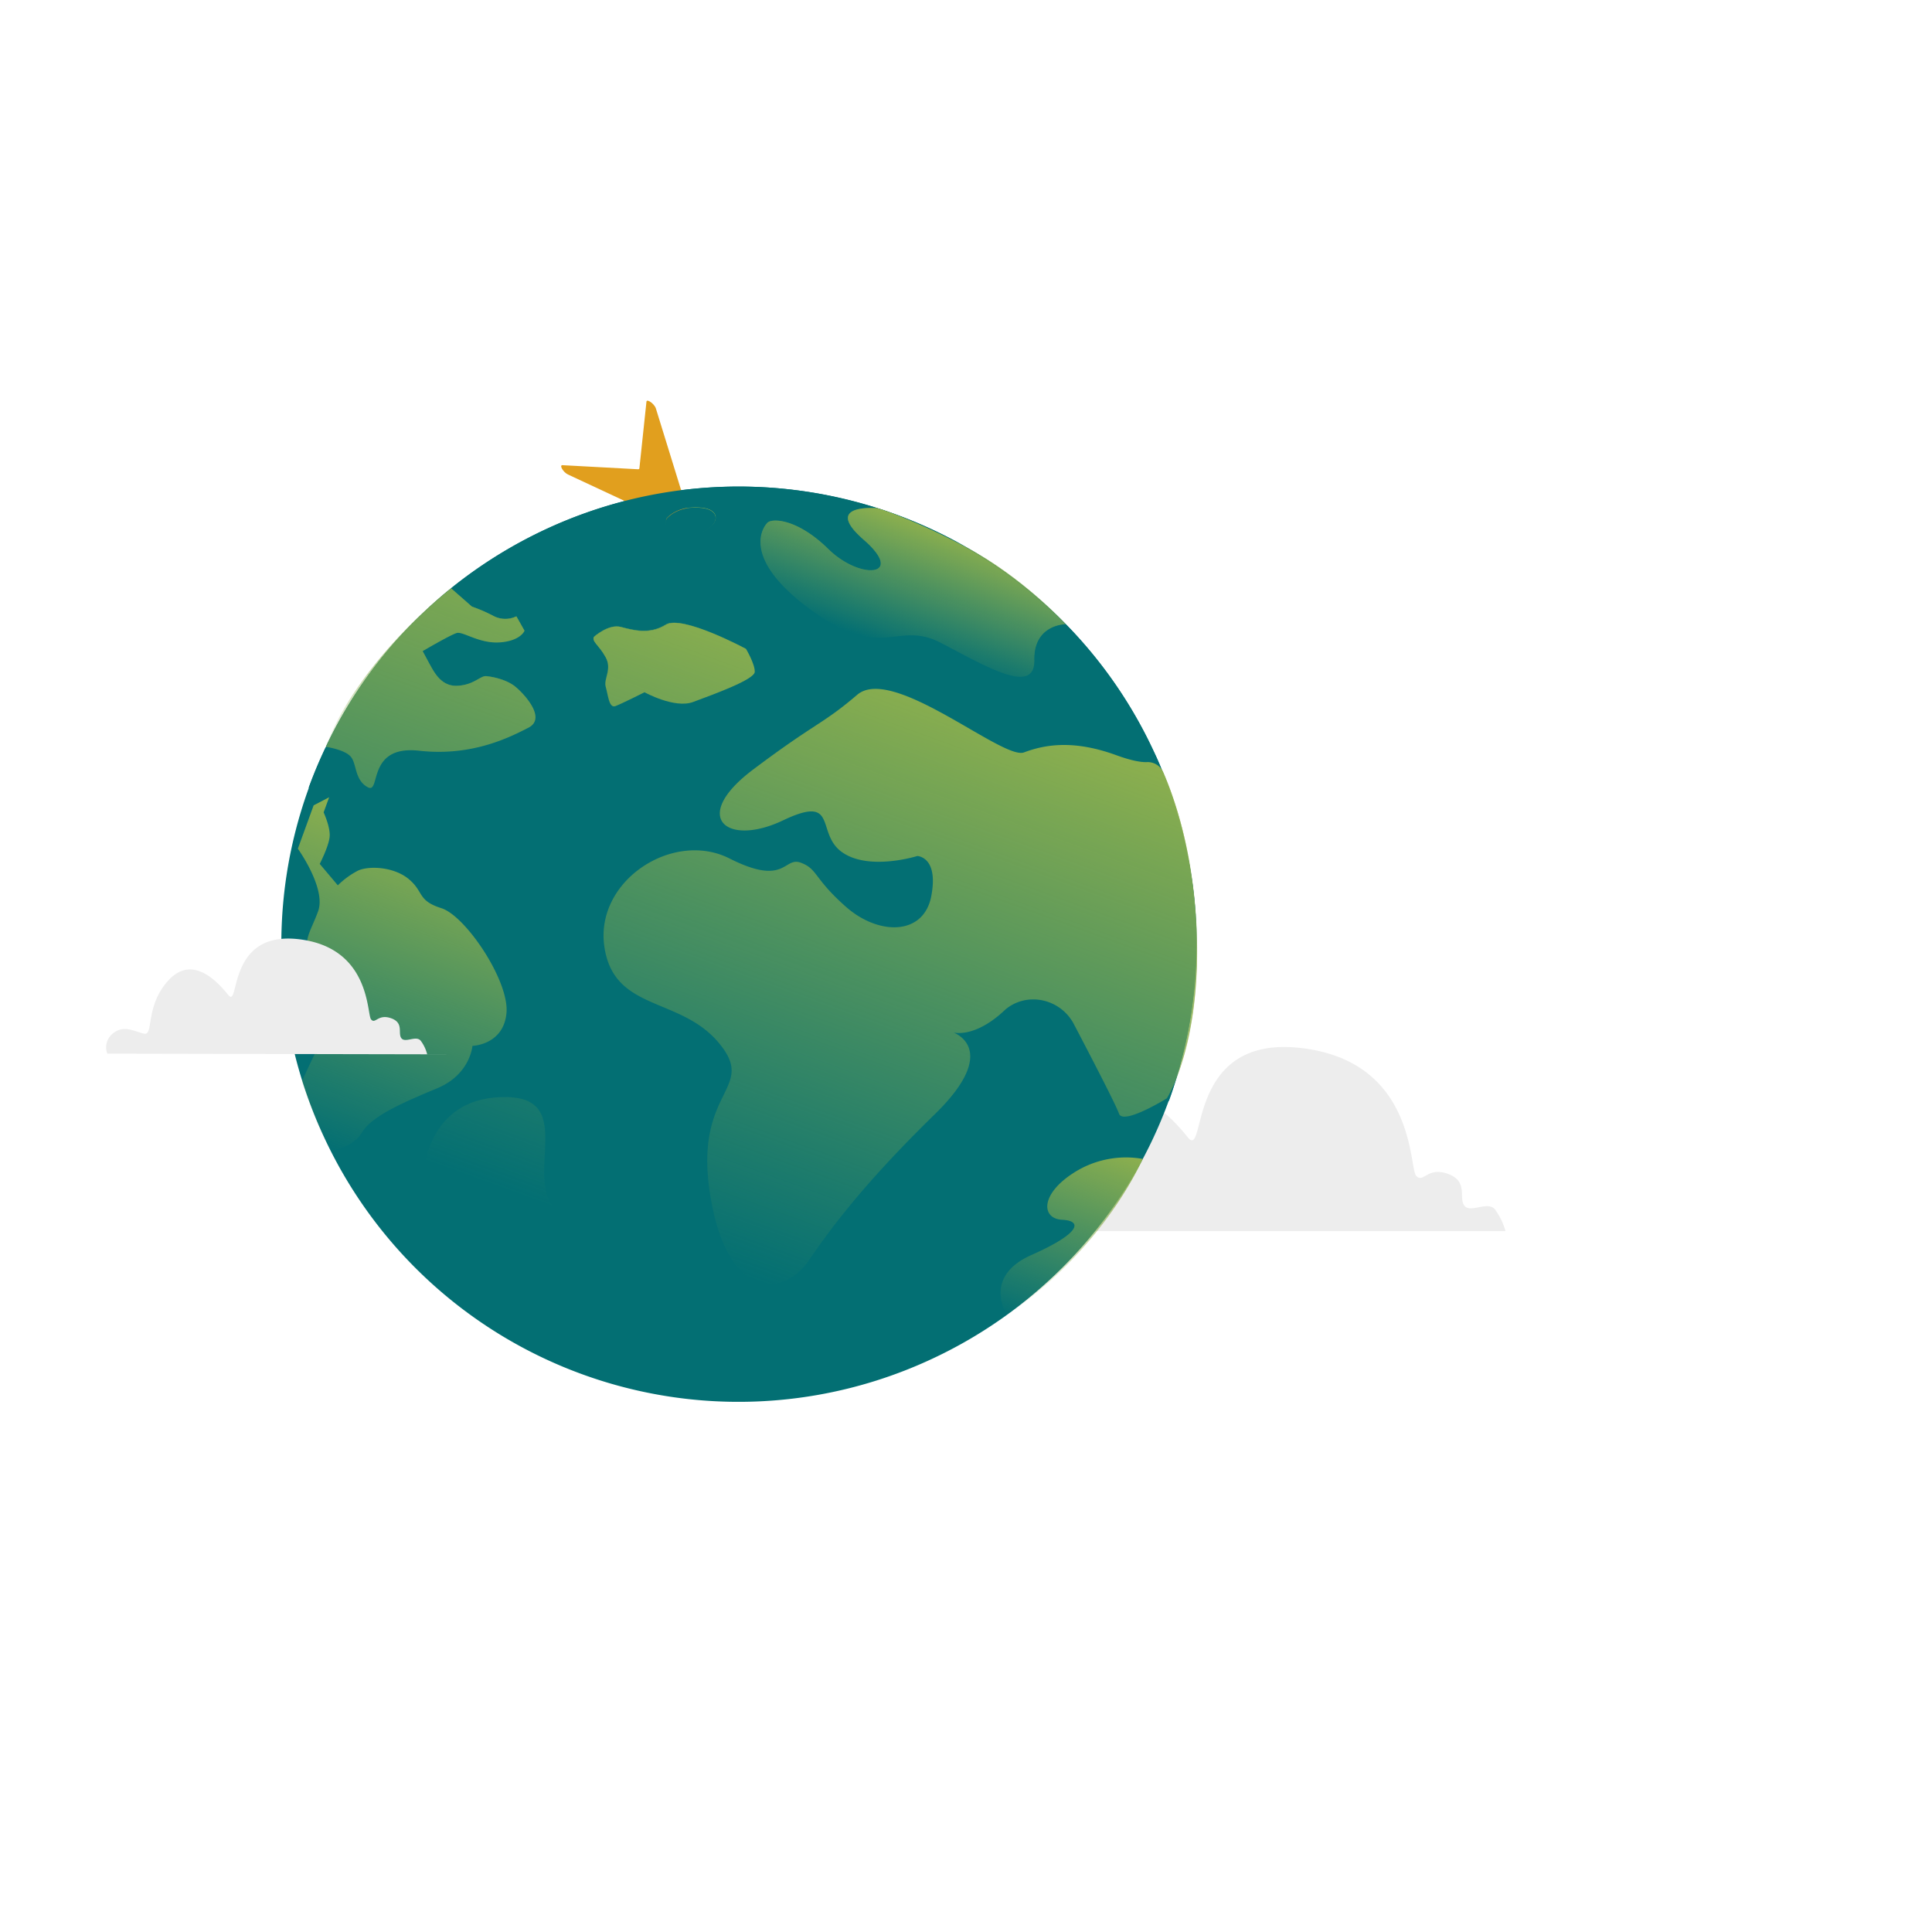 <svg viewBox="-130 -100 540 540" width="300" height="300" xmlns="http://www.w3.org/2000/svg"
    xmlns:xlink="http://www.w3.org/1999/xlink">
  <path d="M148,244.1a7.61,7.61,0,0,1,2.4-8.9c4.7-4,9.3-1.1,13.9,0s.4-12,10.9-23.7,21.5-.2,26.8,6.4-.9-28.6,31.4-25,30.4,33.4,32.4,35.7,3.1-2.6,8.9-.5,2.9,6.7,4.6,8.9,6.6-1.5,8.6,1.1a19.27,19.27,0,0,1,2.9,6Z" style="fill:#ededed"/>
  <g transform="rotate(20)">
    <defs>
      <linearGradient id="a" x1="118.45" y1="231.27" x2="118.45" y2="298.09" gradientTransform="translate(0 -42)" gradientUnits="userSpaceOnUse">
        <stop offset="0" stop-color="#0a8c8c"/>
        <stop offset="1" stop-color="#0a8c8c" stop-opacity="0"/>
      </linearGradient>
      <linearGradient id="b" x1="173.03" y1="82.72" x2="173.03" y2="256.81" gradientTransform="translate(0 -42)" gradientUnits="userSpaceOnUse">
        <stop offset="0" stop-color="#8caf4e"/>
        <stop offset="1" stop-color="#8caf4e" stop-opacity="0"/>
      </linearGradient>
      <linearGradient id="c" x1="38.46" y1="170.5" x2="38.46" y2="263.1" xlink:href="#b"/>
      <linearGradient id="d" x1="26.82" y1="103.9" x2="26.82" y2="164.09" xlink:href="#b"/>
      <linearGradient id="e" x1="83.27" y1="90.59" x2="83.27" y2="119.36" xlink:href="#b"/>
      <linearGradient id="f" x1="138.92" y1="42.01" x2="138.92" y2="77.3" xlink:href="#a"/>
      <linearGradient id="g" x1="74.81" y1="58.53" x2="74.81" y2="67.97" xlink:href="#a"/>
      <linearGradient id="h" x1="242.01" y1="187.7" x2="242.01" y2="241.7" xlink:href="#a"/>
    </defs><title>world-whole</title>
    <path d="M218.4,218.3a127.88,127.88,0,1,0-180.9,0A127.71,127.71,0,0,0,218.4,218.3Z" transform="translate(0 -0.07)" style="fill:#036f73"/>
    <path d="M66.7,216.3S61.5,197,81.8,190.2s10.2,26.1,28.3,25.9,37-3.4,37.7,10-8.6,22.1,8.8,18.1,13.9,4.3,13.9,4.3-30.3,12.4-63.2,5.5C74.2,247.1,66.7,216.3,66.7,216.3Z" transform="translate(0 -0.07)" style="fill:url(#a)"/>
    <path d="M40.5,221.1s5.5-2.6,6.5-7.8,8.1-11.9,15.5-18.7,5.2-14.5,5.2-14.5,8.1-3.2,5.8-11.9-20-21.6-27.1-21.3-6.1-2.6-11.3-4.5-11.9.3-14.2,2.6a23.14,23.14,0,0,0-3.9,5.8l-6.8-3.9s.7-5.5,0-8.1S6.3,133,6.3,133v-4.5L3,132.1V145s11.3,7.7,11.3,14.5-1.6,9.4,3.2,14.2,10.7,13.2,10,19.4-1.2,12.6-1.2,12.6S35.7,217.7,40.5,221.1Z" transform="translate(0 -0.07)" style="fill:url(#c)"/>
    <path d="M.6,115.5s5.2-1.2,7.5.1,3.2,5.8,7.4,6.4-4.5-11,10-14.5S48.1,95.3,52,91.1s-4.2-8.4-7.3-9.5-7.1-.4-8.7,0-2.4,3.5-6.7,5.3-7.6-1.6-9.6-3.3l-2.8-2.5s5.7-6.9,7.2-8,7,.7,12.3-1.7S41.7,66,41.7,66l-3.5-3a7,7,0,0,1-6,2.1,43.58,43.58,0,0,0-6.6-.4l-7.2-2.8C18.3,61.9.8,89.8.6,115.5Z" transform="translate(0 -0.07)" style="fill:url(#d)"/>
    <path d="M60.5,61s2.5-4.8,6.1-5.2,8.3-.7,11.6-4.9,23.3-1.3,23.3-1.3,3.9,3.1,4.5,5.2S96.9,65,92.7,68.6s-13.7,2-13.7,2-4.8,5.2-6.3,6.4-3-2.1-4.4-4.1,0-5.3-2.9-7.8S60.4,62.5,60.5,61Z" transform="translate(0 -0.07)" style="fill:url(#e)"/>
    <path d="M95.1,14.6S89.9,25.7,114.4,33s23.8-5.5,37.9-3.6S182,34.3,178.4,25s4.8-12.4,4.8-12.4S167.4,4.3,149.5,1.9,122.6.2,122.6.2s-15.2,4-.6,9.6,3,11-8.4,5.8S95.6,12.9,95.1,14.6Z" transform="translate(0 -0.07)" style="fill:url(#f)"/>
    <path d="M68.3,22.9s1.5-4.6,8.3-6.2,6.1,5.8-1.4,8.4S68.3,22.9,68.3,22.9Z" transform="translate(0 -0.07)" style="fill:url(#g)"/>
    <path d="M254.6,145.7a27,27,0,0,0-16.8,10.2c-6.9,9-4.1,15.2,1.4,13.5s6.2,1.7-4.7,12.2-.7,18.1-.7,18.1S251.4,177.2,254.6,145.7Z" transform="translate(0 -0.07)" style="fill:url(#h)"/>

  </g>
  <g transform="matrix(0.6, 0.3, 0.25, 0.6, 10, -10)">
   <g>
     <defs>
       <linearGradient id="boom" x1="30.94" y1="56.42" x2="90.46" y2="89.64" gradientTransform="matrix(-0.5, 0.86, 0.86, 0.5, 2.35, -52.7)" gradientUnits="objectBoundingBox">
         <stop offset="0" stop-color="#e19f1e"/>
         <stop offset="0.96" stop-color="#e1d91e"/>
       </linearGradient>
     </defs>
      <path d="M70,5.3l-7.7,60.5c-0.1,1-1,1.8-2,1.8L2.1,70c-2.3,0.1-3-3-0.9-3.9l43.4-19.8c0.4-0.2,0.8-0.5,1-0.9L66.1,4.1C67.1,2,70.3,3,70,5.3z" style="fill:url(#boom)">
        <animateTransform id="op" attributeName="transform" begin="0s;op.end+3s" type="rotate" from="30 0 300" to="380 0 300" dur="3s" fill="freeze" />
      </path>
    </g>
  </g>

  <g transform="rotate(20)">
    <defs>
      <linearGradient id="a" x1="231.05" y1="82.77" x2="231.05" y2="256.9" gradientTransform="translate(0 -42)" gradientUnits="userSpaceOnUse">
        <stop offset="0" stop-color="#8caf4e"/>
        <stop offset="1" stop-color="#8caf4e" stop-opacity="0"/>
      </linearGradient>
      <linearGradient x1="251.25" y1="82.77" x2="251.25" y2="256.9" xlink:href="#a"/>
      <linearGradient x1="173.2" y1="82.76" x2="173.2" y2="256.93" xlink:href="#a"/>
      <linearGradient x1="6.75" y1="103.95" x2="6.75" y2="164.14" xlink:href="#a"/>
      <linearGradient x1="26.82" y1="103.9" x2="26.82" y2="164.13" xlink:href="#a"/>
      <linearGradient x1="83.32" y1="90.59" x2="83.32" y2="119.35" xlink:href="#a"/>
      <linearGradient x1="124.85" y1="42.01" x2="124.85" y2="77.3" gradientTransform="translate(0 -42)" gradientUnits="userSpaceOnUse">
        <stop offset="0" stop-color="#0a8c8c"/>
        <stop offset="1" stop-color="#0a8c8c" stop-opacity="0"/>
      </linearGradient>
      <linearGradient x1="166.2" y1="42.01" x2="166.2" y2="77.3" xlink:href="#g"/>
      <linearGradient id="i" x1="138.92" y1="42" x2="138.92" y2="77.27" xlink:href="#g"/>
      <linearGradient id="j" x1="74.77" y1="58.53" x2="74.77" y2="67.98" xlink:href="#g"/>
    </defs><title>world-top</title>
    <path d="M239.2,64.7a154.26,154.26,0,0,1,7.6,15.7A133.45,133.45,0,0,0,239.2,64.7Z" transform="translate(0)" style="fill:#036f73"/>
    <path d="M254.9,127.9h1c0-2.4-.1-4.7-.2-7.1a39.25,39.25,0,0,1-.6,6.7Z" transform="translate(0)" style="fill:#036f73"/>
    <path d="M204.3,119.8a3,3,0,0,0-.4.8,24.53,24.53,0,0,1-5.4,7.3h37c-4-3.7-8.5-7.9-11.8-10.8C217.8,111.7,208.3,112.9,204.3,119.8Z" transform="translate(0)" style="fill:#036f73"/>
    <path d="M127,0a189.42,189.42,0,0,1,22,1.7A134.15,134.15,0,0,0,127,0Z" transform="translate(0)" style="fill:#036f73"/>
    <path d="M117.3,106.3c17.5,2.1,14-5.7,19.1-5.7s4.8,3,16.2,7.3,23.2,0,21.3-11-7.5-9.2-7.5-9.2-11.3,8.6-20.2,6.2-6.5-15.1-18.6-2.7-24.8,8.1-12.7-10.5,13.7-18.3,20.2-29.6,44.5,3.2,49.3-.8,11.9-8.1,24.5-8.1c4.6,0,7.2-.5,8.7-1.1a5,5,0,0,1,5.2,1c-1.4-1.6-2.9-3.2-4.5-4.7a126.85,126.85,0,0,0-35.2-24.9c-.1,0-8.3,3.2-4.8,12.4s-12,6.2-26.1,4.4-13.4,10.9-37.9,3.6C90,25.7,95.1,14.6,95.1,14.6c.4-1.7,7.2-4.3,18.6.9s23-.1,8.4-5.8c-14.1-5.4-.5-9.3.5-9.6A127.56,127.56,0,0,0,37.5,37.4,129.39,129.39,0,0,0,12.9,71.8c3-6.1,5.4-9.9,5.4-9.9l7.2,2.8a43.58,43.58,0,0,1,6.6.4,7.15,7.15,0,0,0,6-2.1l3.5,3s0,2.9-5.3,5.4S25.5,72,24,73.1s-7.2,8-7.2,8l2.8,2.5c1.9,1.7,5.3,5,9.6,3.3s5.1-4.8,6.7-5.3,5.6-1.1,8.7,0,11.2,5.3,7.3,9.5S40,104,25.5,107.6s-5.8,15.2-10,14.5-5.2-5.2-7.4-6.4-7.4-.1-7.5-.1Q0,121.75,0,127.9H90.6C92.6,115.5,104.4,104.7,117.3,106.3Zm-49-83.4s1.5-4.6,8.3-6.2,6.1,5.8-1.4,8.4S68.3,22.9,68.3,22.9Zm4.4,54.2c-1.5,1.3-3-2.1-4.4-4.1s0-5.3-2.9-7.8-5.1-2.7-5-4.2c0,0,2.5-4.8,6.1-5.2s8.3-.7,11.6-4.9,23.3-1.3,23.3-1.3,3.9,3.1,4.5,5.2S96.8,65,92.6,68.6s-13.7,2-13.7,2S74.2,75.8,72.7,77.1Z" transform="translate(0)" style="fill:#036f73"/>
    <path d="M223.1,42.3l-.2-.2a124.88,124.88,0,0,1,16.3,22.5A116.51,116.51,0,0,0,223.1,42.3Z" transform="translate(0)" style="fill:url(#a)"/>
    <path d="M247,80.8c-.1-.2-.1-.3-.2-.5a126.36,126.36,0,0,1,8.9,40.5C255.8,113.3,254.6,99.6,247,80.8Z" transform="translate(0)" style="fill:url(#b)"/>
    <path d="M217.7,41.1c-1.5.6-4.1,1.1-8.7,1.1-12.7,0-19.7,4-24.5,8.1s-42.9-10.5-49.3.8-8.1,11-20.2,29.6.5,22.9,12.7,10.5,9.7.3,18.6,2.7,20.2-6.2,20.2-6.2,5.7-1.9,7.5,9.2-10,15.4-21.3,11-11.1-7.3-16.2-7.3-1.6,7.8-19.1,5.7c-12.9-1.6-24.7,9.2-26.7,21.6H198.5a24.53,24.53,0,0,0,5.4-7.3c.1-.3.3-.5.4-.8,4-6.9,13.5-8.1,19.4-2.7,3.3,3,7.8,7.1,11.8,10.8h19.4c.2-.2.2-.3.2-.3a39.25,39.25,0,0,0,.6-6.7,129.08,129.08,0,0,0-8.9-40.5,135.71,135.71,0,0,0-7.6-15.7,130,130,0,0,0-16.3-22.5A4.81,4.81,0,0,0,217.7,41.1Z" transform="translate(0)" style="fill:#036f73"/>
    <path d="M166.4,87.7s5.7-1.9,7.5,9.2-10,15.4-21.3,11-11.1-7.3-16.2-7.3-1.6,7.8-19.1,5.7-33.2,18.6-24.5,35,24.7,5.9,39.4,14.5-2.5,14.5,12.3,40.9,29.1,19.4,32.1,7.5,7.8-26.9,19.1-50.4-3-23.2-3-23.2,5.9-.3,11.1-10.2c.1-.3.3-.5.4-.8,4-6.9,13.5-8.1,19.4-2.7,6.7,6.1,18.8,17.2,20.4,19.2,2.2,2.7,11.1-8.6,11.1-8.6s4-17-8.1-46.7c-8.3-20.3-18.5-32.8-23.9-38.5a4.77,4.77,0,0,0-5.4-1.2c-1.5.6-4.1,1.1-8.7,1.1-12.7,0-19.7,4-24.5,8.1s-42.9-10.5-49.3.8-8.1,11-20.2,29.6.5,22.9,12.7,10.5,9.7.3,18.6,2.7S166.4,87.7,166.4,87.7Z" transform="translate(0 -0.07)" style="fill:url(#b)"/>
    <path d="M.6,115.5h0A128.23,128.23,0,0,1,12.9,71.8C7.7,82.3.7,99.4.6,115.5Z" transform="translate(0)" style="fill:url(#d)"/>
    <path d="M8.1,115.7c2.3,1.3,3.2,5.8,7.4,6.4s-4.5-11,10-14.5S48.1,95.3,52,91.1s-4.2-8.4-7.3-9.5-7.1-.4-8.7,0-2.4,3.5-6.7,5.3-7.6-1.6-9.6-3.3l-2.8-2.5s5.7-6.9,7.2-8,7,.7,12.3-1.7S41.7,66,41.7,66l-3.5-3a7,7,0,0,1-6,2.1,43.58,43.58,0,0,0-6.6-.4l-7.2-2.8S16,65.7,13,71.8A124.06,124.06,0,0,0,.6,115.5S5.8,114.4,8.1,115.7Z" transform="translate(0)" style="fill:#036f73"/>
    <path d="M8.1,115.7c2.3,1.3,3.2,5.8,7.4,6.4s-4.5-11,10-14.5S48.1,95.3,52,91.1s-4.2-8.4-7.3-9.5-7.1-.4-8.7,0-2.4,3.5-6.7,5.3-7.6-1.6-9.6-3.3l-2.8-2.5s5.7-6.9,7.2-8,7,.7,12.3-1.7S41.7,66,41.7,66l-3.5-3a7,7,0,0,1-6,2.1,43.58,43.58,0,0,0-6.6-.4l-7.2-2.8S16,65.7,13,71.8A124.06,124.06,0,0,0,.6,115.5S5.8,114.4,8.1,115.7Z" transform="translate(0)" style="fill:url(#b)"/>
    <path d="M92.8,68.6c4.2-3.6,14-11.7,13.3-13.8s-4.5-5.2-4.5-5.2-20-2.9-23.3,1.3-8,4.6-11.6,4.9S60.5,61,60.5,61c-.1,1.5,2,1.6,5,4.2S67,71.1,68.4,73s2.9,5.4,4.4,4.1,6.3-6.4,6.3-6.4S88.6,72.2,92.8,68.6Z" transform="translate(0)" style="fill:#036f73"/>
    <path d="M92.8,68.6c4.2-3.6,14-11.7,13.3-13.8s-4.5-5.2-4.5-5.2-20-2.9-23.3,1.3-8,4.6-11.6,4.9S60.5,61,60.5,61c-.1,1.5,2,1.6,5,4.2S67,71.1,68.4,73s2.9,5.4,4.4,4.1,6.3-6.4,6.3-6.4S88.6,72.2,92.8,68.6Z" transform="translate(0)" style="fill:url(#b)"/>
    <path d="M122.7.1h0c1.4,0,2.9-.1,4.3-.1C124.1,0,122.7.1,122.7.1Z" transform="translate(0)" style="fill:url(#g)"/>
    <path d="M183.3,12.5S167.5,4.2,149.6,1.8a.9.9,0,0,1-.5-.1,132,132,0,0,1,34.2,10.8Z" transform="translate(0)" style="fill:url(#h)"/>
    <path d="M122.1,9.7c14.6,5.6,3,11-8.4,5.8s-18.2-2.6-18.6-.9c0,0-5.2,11.1,19.3,18.4s23.8-5.5,37.9-3.6S182,34.3,178.4,25s4.7-12.4,4.8-12.4A130.84,130.84,0,0,0,149,1.8,174.37,174.37,0,0,0,127,0c-1.5,0-2.9,0-4.4.1C121.6.4,108,4.3,122.1,9.7Z" transform="translate(0)" style="fill:#036f73"/>
    <path d="M122.1,9.7c14.6,5.6,3,11-8.4,5.8s-18.2-2.6-18.6-.9c0,0-5.2,11.1,19.3,18.4s23.8-5.5,37.9-3.6S182,34.3,178.4,25s4.7-12.4,4.8-12.4A130.84,130.84,0,0,0,149,1.8,174.37,174.37,0,0,0,127,0c-1.5,0-2.9,0-4.4.1C121.6.4,108,4.3,122.1,9.7Z" transform="translate(0)" style="fill:url(#i)"/>
    <path d="M75.2,25.2c7.4-2.6,8.2-10,1.4-8.4S68.3,23,68.3,23,67.8,27.8,75.2,25.2Z" transform="translate(0)" style="fill:#036f73"/>
    <path d="M75.2,25.2c7.4-2.6,8.2-10,1.4-8.4S68.3,23,68.3,23,67.8,27.8,75.2,25.2Z" transform="translate(0)" style="fill:url(#j)"/>
  </g>
  <path d="M-100,194.5a4.9,4.9,0,0,1,1.5-5.6c3-2.5,5.8-.7,8.7,0s.2-7.5,6.8-14.8,13.5-.1,16.8,4-.6-17.9,19.6-15.6,19.1,20.9,20.3,22.4,1.9-1.6,5.6-.3,1.8,4.2,2.9,5.6,4.1-.9,5.4.7a10.56,10.56,0,0,1,1.8,3.8H.34Z" style="fill:#ededed"/>
</svg>
